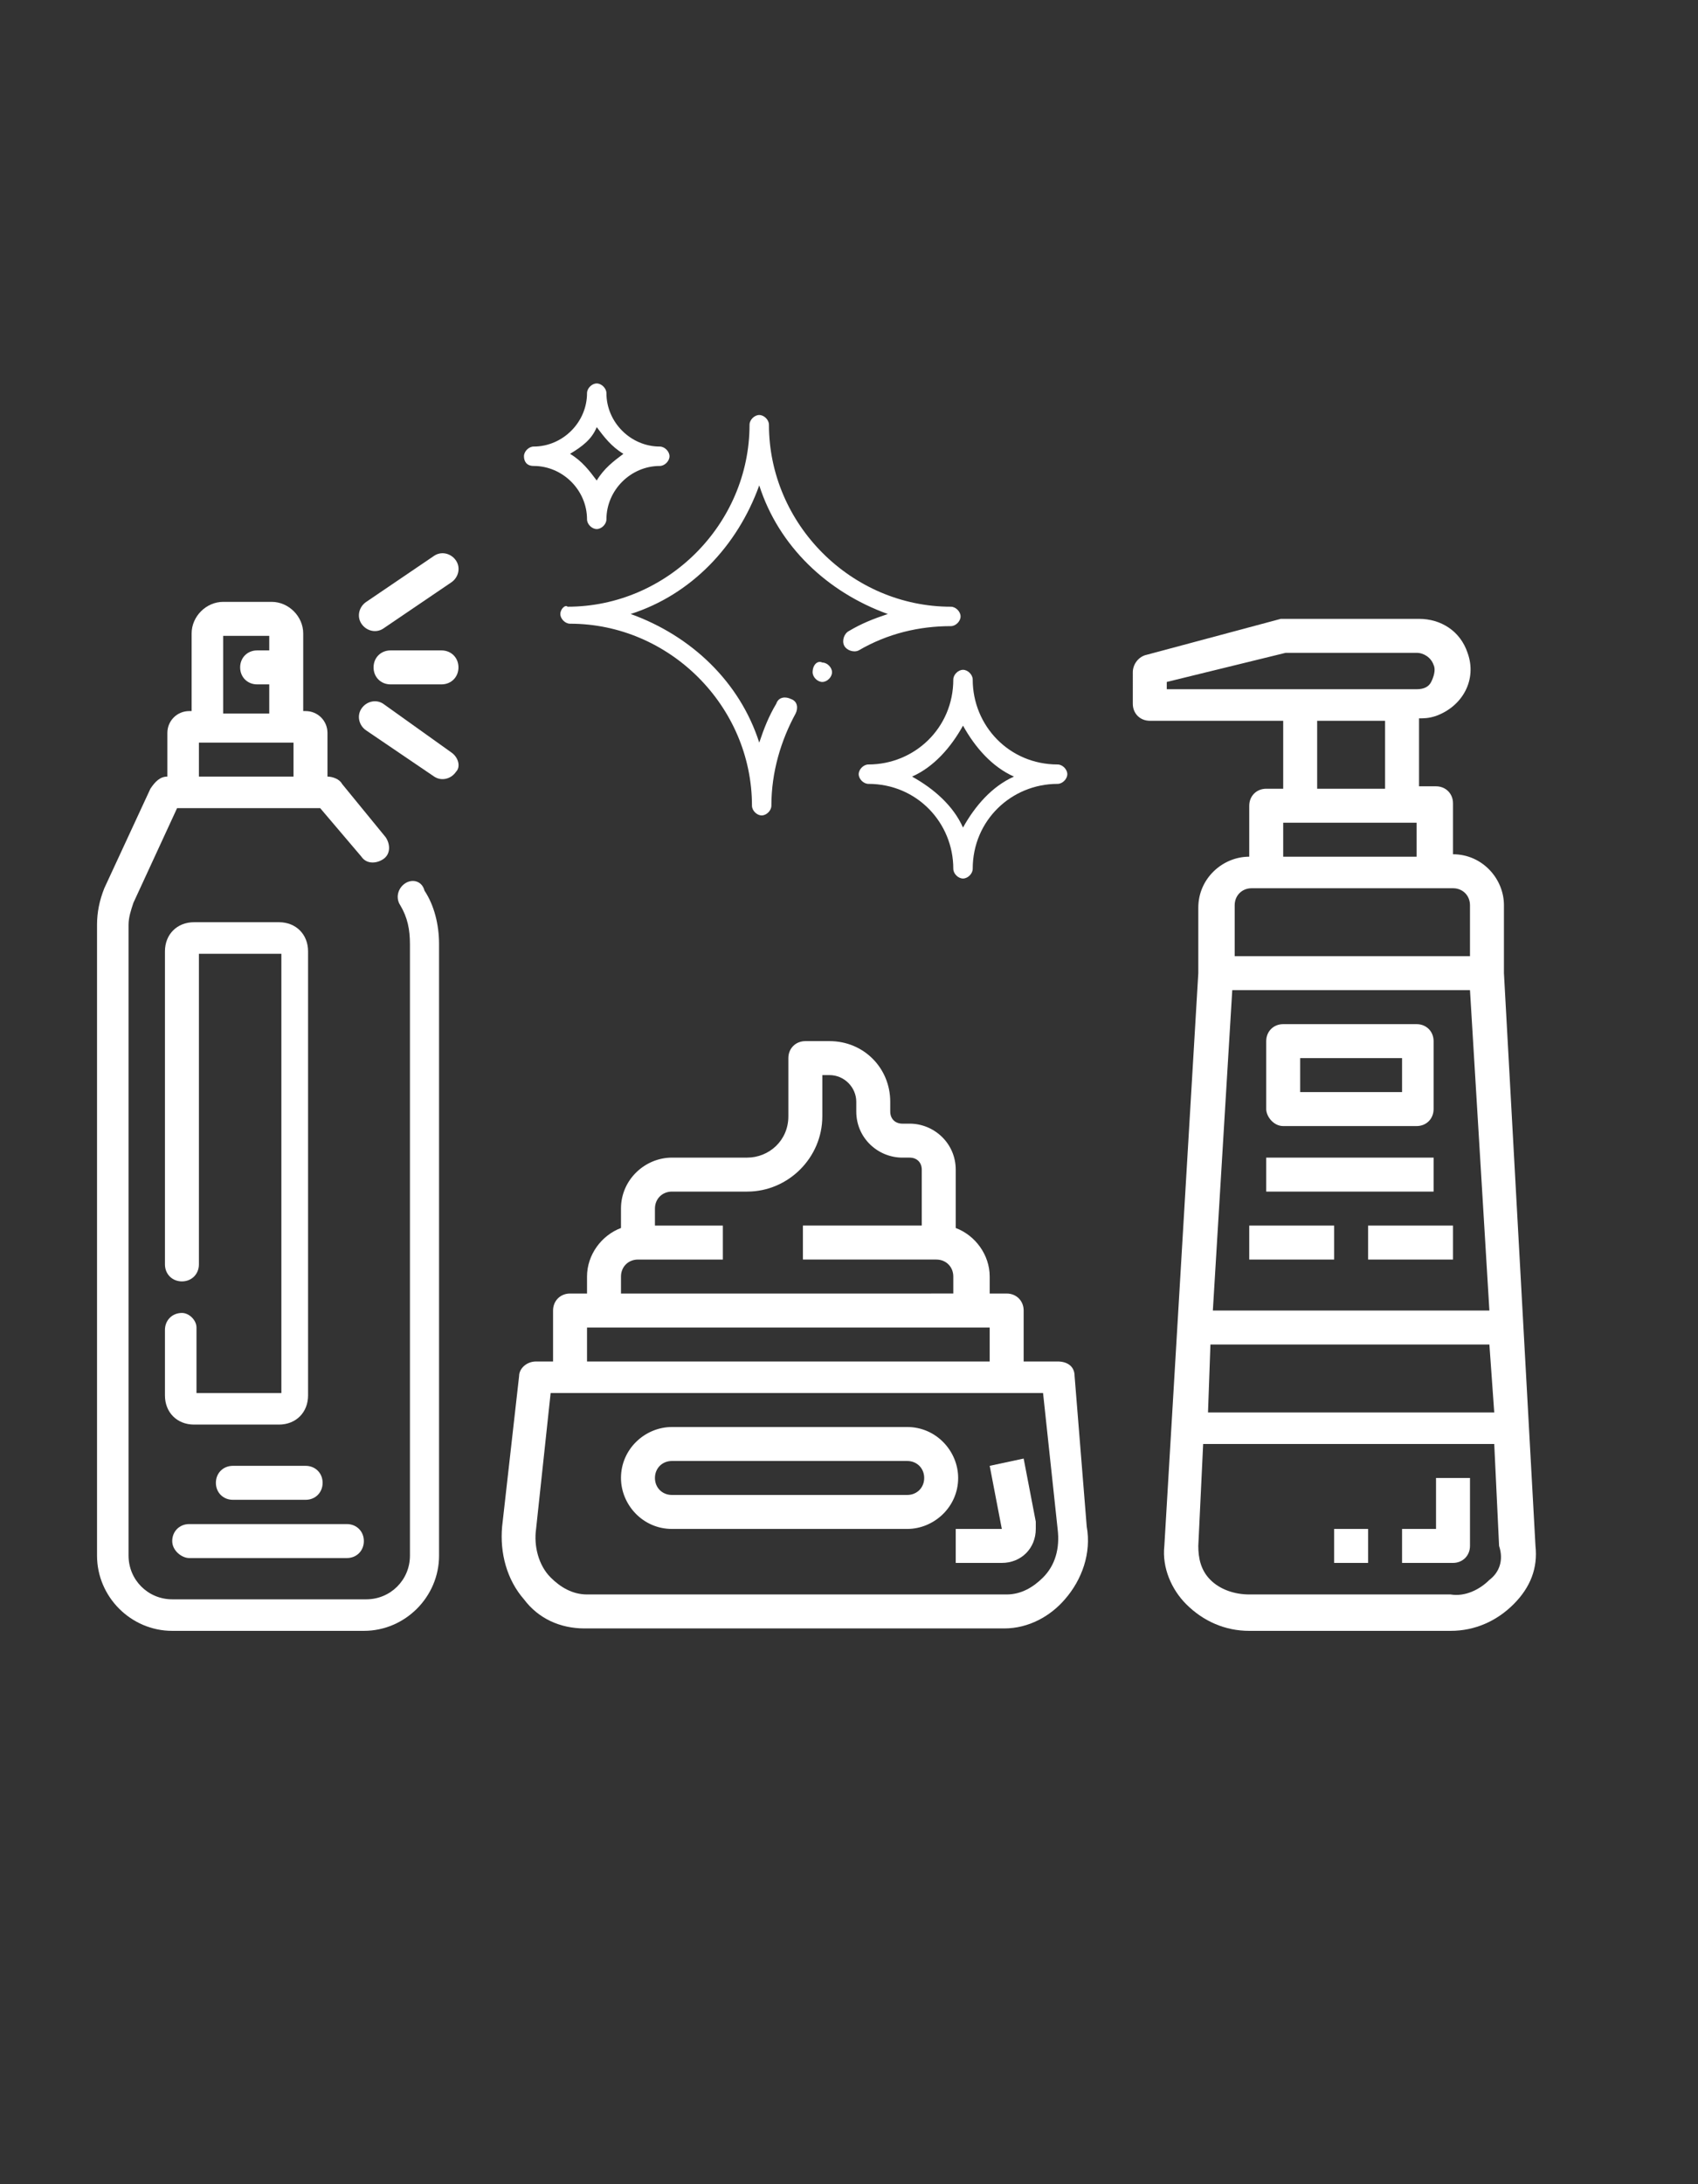 <?xml version="1.0" encoding="utf-8"?>
<!-- Generator: Adobe Illustrator 24.2.1, SVG Export Plug-In . SVG Version: 6.00 Build 0)  -->
<svg version="1.1" xmlns="http://www.w3.org/2000/svg" xmlns:xlink="http://www.w3.org/1999/xlink" x="0px" y="0px"
	 viewBox="0 0 70 90" style="enable-background:new 0 0 70 90;" xml:space="preserve">
<rect x="0" y="0" width="70" height="90" fill="#333333" stroke="none"/>
<style type="text/css">
	.st0{display:none;}
	.st1{display:inline;fill:#171515;}
	.st2{fill:#FFFFFF;}
</style>
<g id="Ebene_1" class="st0">
	<rect x="-186.9" class="st1" width="257.1" height="215.6"/>
</g>
<g id="Ebene_2">
	<g>
		<path class="st2" d="M37.4,58.8h-9.7c-1.1,0-2.1,0.9-2.1,2.1c0,1.1,0.9,2.1,2.1,2.1h9.7c1.1,0,2.1-0.9,2.1-2.1
			C39.5,59.8,38.6,58.8,37.4,58.8z M37.4,61.6h-9.7c-0.4,0-0.7-0.3-0.7-0.7c0-0.4,0.3-0.7,0.7-0.7h9.7c0.4,0,0.7,0.3,0.7,0.7
			C38.1,61.3,37.8,61.6,37.4,61.6z"/>
		<path class="st2" d="M44.3,56.7c0-0.4-0.3-0.6-0.7-0.6h-1.4V54c0-0.4-0.3-0.7-0.7-0.7h-0.7v-0.7c0-0.9-0.6-1.7-1.4-2v-2.4
			c0-1.1-0.9-1.9-1.9-1.9h-0.3c-0.3,0-0.5-0.2-0.5-0.5v-0.4c0-1.4-1.1-2.5-2.5-2.5h-1c-0.4,0-0.7,0.3-0.7,0.7V46
			c0,1-0.8,1.7-1.7,1.7h-3.1c-1.1,0-2.1,0.9-2.1,2.1v0.8c-0.8,0.3-1.4,1.1-1.4,2v0.7h-0.7c-0.4,0-0.7,0.3-0.7,0.7v2.1h-0.7
			c-0.4,0-0.7,0.3-0.7,0.6l-0.7,6.2c-0.1,1.1,0.2,2.2,0.9,3c0.6,0.8,1.5,1.2,2.5,1.2h17.3c1,0,1.9-0.5,2.5-1.2
			c0.7-0.8,1.1-1.9,0.9-3L44.3,56.7z M25.6,52.6c0-0.4,0.3-0.7,0.7-0.7h3.5v-1.4H27v-0.7c0-0.4,0.3-0.7,0.7-0.7h3.1
			c1.7,0,3.1-1.4,3.1-3.1v-1.7h0.3c0.6,0,1.1,0.5,1.1,1.1v0.4c0,1.1,0.9,1.9,1.9,1.9h0.3c0.3,0,0.5,0.2,0.5,0.5v2.3h-4.9v1.4h5.5
			c0.4,0,0.7,0.3,0.7,0.7v0.7H25.6V52.6z M24.2,54.7h16.6v1.4H24.2V54.7z M43,65c-0.4,0.4-0.9,0.7-1.5,0.7H24.2
			c-0.6,0-1.1-0.3-1.5-0.7c-0.5-0.5-0.7-1.3-0.6-2l0.6-5.6H43l0.6,5.6C43.7,63.8,43.5,64.5,43,65z"/>
		<path class="st2" d="M42.2,60.1l-1.4,0.3l0.5,2.6h-1.9v1.4h1.9c0.8,0,1.4-0.6,1.4-1.4c0-0.1,0-0.2,0-0.3L42.2,60.1z"/>
		<path class="st2" d="M63.3,63.7L62,40.1v0v-2.8c0-1.1-0.9-2.1-2.1-2.1v-2.1c0-0.4-0.3-0.7-0.7-0.7h-0.7v-2.8c0.2,0,0.4,0,0.7-0.1
			c1.1-0.4,1.7-1.5,1.3-2.6c-0.3-0.9-1.1-1.4-2-1.4h-5.5c-0.1,0-0.1,0-0.2,0L47.2,27c-0.3,0.1-0.5,0.4-0.5,0.7V29
			c0,0.4,0.3,0.7,0.7,0.7h5.5v2.8h-0.7c-0.4,0-0.7,0.3-0.7,0.7v2.1c-1.1,0-2.1,0.9-2.1,2.1v2.7v0l-1.4,23.6
			c-0.1,0.9,0.3,1.8,0.9,2.4c0.7,0.7,1.6,1.1,2.6,1.1h8.3c1,0,1.9-0.4,2.6-1.1C63.1,65.4,63.4,64.6,63.3,63.7z M48.1,28.3v-0.2
			l4.9-1.2h5.4c0.3,0,0.6,0.2,0.7,0.5c0.1,0.2,0,0.5-0.1,0.7c-0.1,0.2-0.3,0.3-0.6,0.3H48.1z M57.1,29.7v2.8h-2.8v-2.8H57.1z
			 M52.9,33.9h5.5v1.4h-5.5V33.9z M50.9,37.3c0-0.4,0.3-0.7,0.7-0.7h8.3c0.4,0,0.7,0.3,0.7,0.7v2.1h-9.7V37.3z M50.8,40.8h9.8
			L61.4,54H50L50.8,40.8z M49.9,55.4h11.5l0.2,2.8H49.8L49.9,55.4z M61.4,65.1c-0.4,0.4-1,0.7-1.6,0.6h-8.3c-0.6,0-1.2-0.2-1.6-0.6
			c-0.4-0.4-0.5-0.9-0.5-1.4l0.2-4.2h12l0.2,4.2C62,64.3,61.8,64.8,61.4,65.1z"/>
		<path class="st2" d="M52.9,46.4h5.5c0.4,0,0.7-0.3,0.7-0.7v-2.8c0-0.4-0.3-0.7-0.7-0.7h-5.5c-0.4,0-0.7,0.3-0.7,0.7v2.8
			C52.2,46,52.5,46.4,52.9,46.4z M53.6,43.6h4.2V45h-4.2V43.6z"/>
		<path class="st2" d="M59.2,63h-1.4v1.4h2.1c0.4,0,0.7-0.3,0.7-0.7v-2.8h-1.4V63z"/>
		<rect x="55" y="63" class="st2" width="1.4" height="1.4"/>
		<rect x="52.2" y="47.7" class="st2" width="6.9" height="1.4"/>
		<rect x="56.4" y="50.5" class="st2" width="3.5" height="1.4"/>
		<rect x="51.5" y="50.5" class="st2" width="3.5" height="1.4"/>
		<path class="st2" d="M18.2,26.8h-2.1c-0.4,0-0.7,0.3-0.7,0.7c0,0.4,0.3,0.7,0.7,0.7h2.1c0.4,0,0.7-0.3,0.7-0.7
			C18.9,27.1,18.6,26.8,18.2,26.8z"/>
		<path class="st2" d="M15.8,25.9l2.8-1.9c0.3-0.2,0.4-0.6,0.2-0.9c-0.2-0.3-0.6-0.4-0.9-0.2l-2.8,1.9c-0.3,0.2-0.4,0.6-0.2,0.9
			C15.1,26,15.5,26.1,15.8,25.9z"/>
		<path class="st2" d="M18.6,31L15.8,29c-0.3-0.2-0.7-0.1-0.9,0.2c-0.2,0.3-0.1,0.7,0.2,0.9l2.8,1.9c0.3,0.2,0.7,0.1,0.9-0.2
			C19,31.6,18.9,31.2,18.6,31z"/>
		<path class="st2" d="M9.6,60.4c-0.4,0-0.7,0.3-0.7,0.7s0.3,0.7,0.7,0.7h3c0.4,0,0.7-0.3,0.7-0.7s-0.3-0.7-0.7-0.7H9.6z"/>
		<path class="st2" d="M7.8,64.2h6.5c0.4,0,0.7-0.3,0.7-0.7s-0.3-0.7-0.7-0.7H7.8c-0.4,0-0.7,0.3-0.7,0.7S7.5,64.2,7.8,64.2z"/>
		<path class="st2" d="M7.5,54.1c-0.4,0-0.7,0.3-0.7,0.7v2.7c0,0.7,0.5,1.2,1.2,1.2h3.5c0.7,0,1.2-0.5,1.2-1.2V39.2
			c0-0.7-0.5-1.2-1.2-1.2H8c-0.7,0-1.2,0.5-1.2,1.2v12.9c0,0.4,0.3,0.7,0.7,0.7c0.4,0,0.7-0.3,0.7-0.7V39.3h3.4v18.1H8.1v-2.7
			C8.1,54.4,7.8,54.1,7.5,54.1z"/>
		<path class="st2" d="M16.7,36.4L16.7,36.4c-0.3,0.2-0.4,0.6-0.2,0.9c0.3,0.5,0.4,1,0.4,1.6v25.2c0,1-0.8,1.8-1.8,1.8H7.1
			c-1,0-1.8-0.8-1.8-1.8v-26c0-0.3,0.1-0.6,0.2-0.9l1.8-3.9h5.9l1.7,2c0.2,0.3,0.6,0.3,0.9,0.1c0.3-0.2,0.3-0.6,0.1-0.9l-1.8-2.2
			c-0.1-0.2-0.4-0.3-0.6-0.3v-1.8c0-0.5-0.4-0.9-0.9-0.9h-0.1v-3.2c0-0.7-0.6-1.3-1.3-1.3h-2c-0.7,0-1.3,0.6-1.3,1.3v3.2H7.8
			c-0.5,0-0.9,0.4-0.9,0.9V32c-0.3,0-0.5,0.2-0.7,0.5l-1.9,4.1c-0.2,0.5-0.3,1-0.3,1.5v26c0,1.7,1.4,3.1,3.1,3.1h7.9
			c1.7,0,3.1-1.4,3.1-3.1V38.9c0-0.8-0.2-1.6-0.6-2.2C17.4,36.3,17,36.2,16.7,36.4z M9.2,26.2h1.9v0.6h-0.5c-0.4,0-0.7,0.3-0.7,0.7
			c0,0.4,0.3,0.7,0.7,0.7h0.5v1.2H9.2V26.2z M8.2,30.6h3.9V32H8.2V30.6z"/>
		<path class="st2" d="M39.3,28c0,2-1.6,3.5-3.5,3.5c-0.2,0-0.4,0.2-0.4,0.4c0,0.2,0.2,0.4,0.4,0.4c2,0,3.5,1.6,3.5,3.5
			c0,0.2,0.2,0.4,0.4,0.4c0.2,0,0.4-0.2,0.4-0.4c0-2,1.6-3.5,3.5-3.5c0.2,0,0.4-0.2,0.4-0.4c0-0.2-0.2-0.4-0.4-0.4
			c-2,0-3.5-1.6-3.5-3.5c0-0.2-0.2-0.4-0.4-0.4C39.5,27.6,39.3,27.8,39.3,28z M41.8,32c-0.9,0.4-1.6,1.2-2.1,2.1
			c-0.4-0.9-1.2-1.6-2.1-2.1c0.9-0.4,1.6-1.2,2.1-2.1C40.2,30.8,40.9,31.6,41.8,32z"/>
		<path class="st2" d="M22,19.2c1.2,0,2.2,1,2.2,2.2c0,0.2,0.2,0.4,0.4,0.4c0.2,0,0.4-0.2,0.4-0.4c0-1.2,1-2.2,2.2-2.2
			c0.2,0,0.4-0.2,0.4-0.4c0-0.2-0.2-0.4-0.4-0.4c-1.2,0-2.2-1-2.2-2.2c0-0.2-0.2-0.4-0.4-0.4c-0.2,0-0.4,0.2-0.4,0.4
			c0,1.2-1,2.2-2.2,2.2c-0.2,0-0.4,0.2-0.4,0.4C21.6,19,21.7,19.2,22,19.2z M24.6,17.6c0.3,0.4,0.6,0.8,1.1,1.1
			c-0.4,0.3-0.8,0.6-1.1,1.1c-0.3-0.4-0.6-0.8-1.1-1.1C24,18.4,24.4,18.1,24.6,17.6z"/>
		<path class="st2" d="M33.5,27.7c0,0.2,0.2,0.4,0.4,0.4c0.2,0,0.4-0.2,0.4-0.4c0-0.2-0.2-0.4-0.4-0.4
			C33.7,27.2,33.5,27.4,33.5,27.7z"/>
		<path class="st2" d="M23.1,25.3c0,0.2,0.2,0.4,0.4,0.4c4.1,0,7.5,3.4,7.5,7.5c0,0.2,0.2,0.4,0.4,0.4c0.2,0,0.4-0.2,0.4-0.4
			c0-1.4,0.4-2.7,1-3.8c0.1-0.2,0.1-0.5-0.2-0.6c-0.2-0.1-0.5-0.1-0.6,0.2c-0.3,0.5-0.5,1-0.7,1.6c-0.8-2.5-2.8-4.4-5.3-5.3
			c2.5-0.8,4.4-2.8,5.3-5.3c0.8,2.5,2.8,4.4,5.3,5.3c-0.6,0.2-1.1,0.4-1.6,0.7c-0.2,0.1-0.3,0.4-0.2,0.6c0.1,0.2,0.4,0.3,0.6,0.2
			c1.2-0.7,2.5-1,3.8-1c0.2,0,0.4-0.2,0.4-0.4c0-0.2-0.2-0.4-0.4-0.4c-4.1,0-7.5-3.4-7.5-7.5c0-0.2-0.2-0.4-0.4-0.4
			c-0.2,0-0.4,0.2-0.4,0.4c0,4.1-3.4,7.5-7.5,7.5C23.3,24.9,23.1,25.1,23.1,25.3z"/>
	</g>
</g>
</svg>
